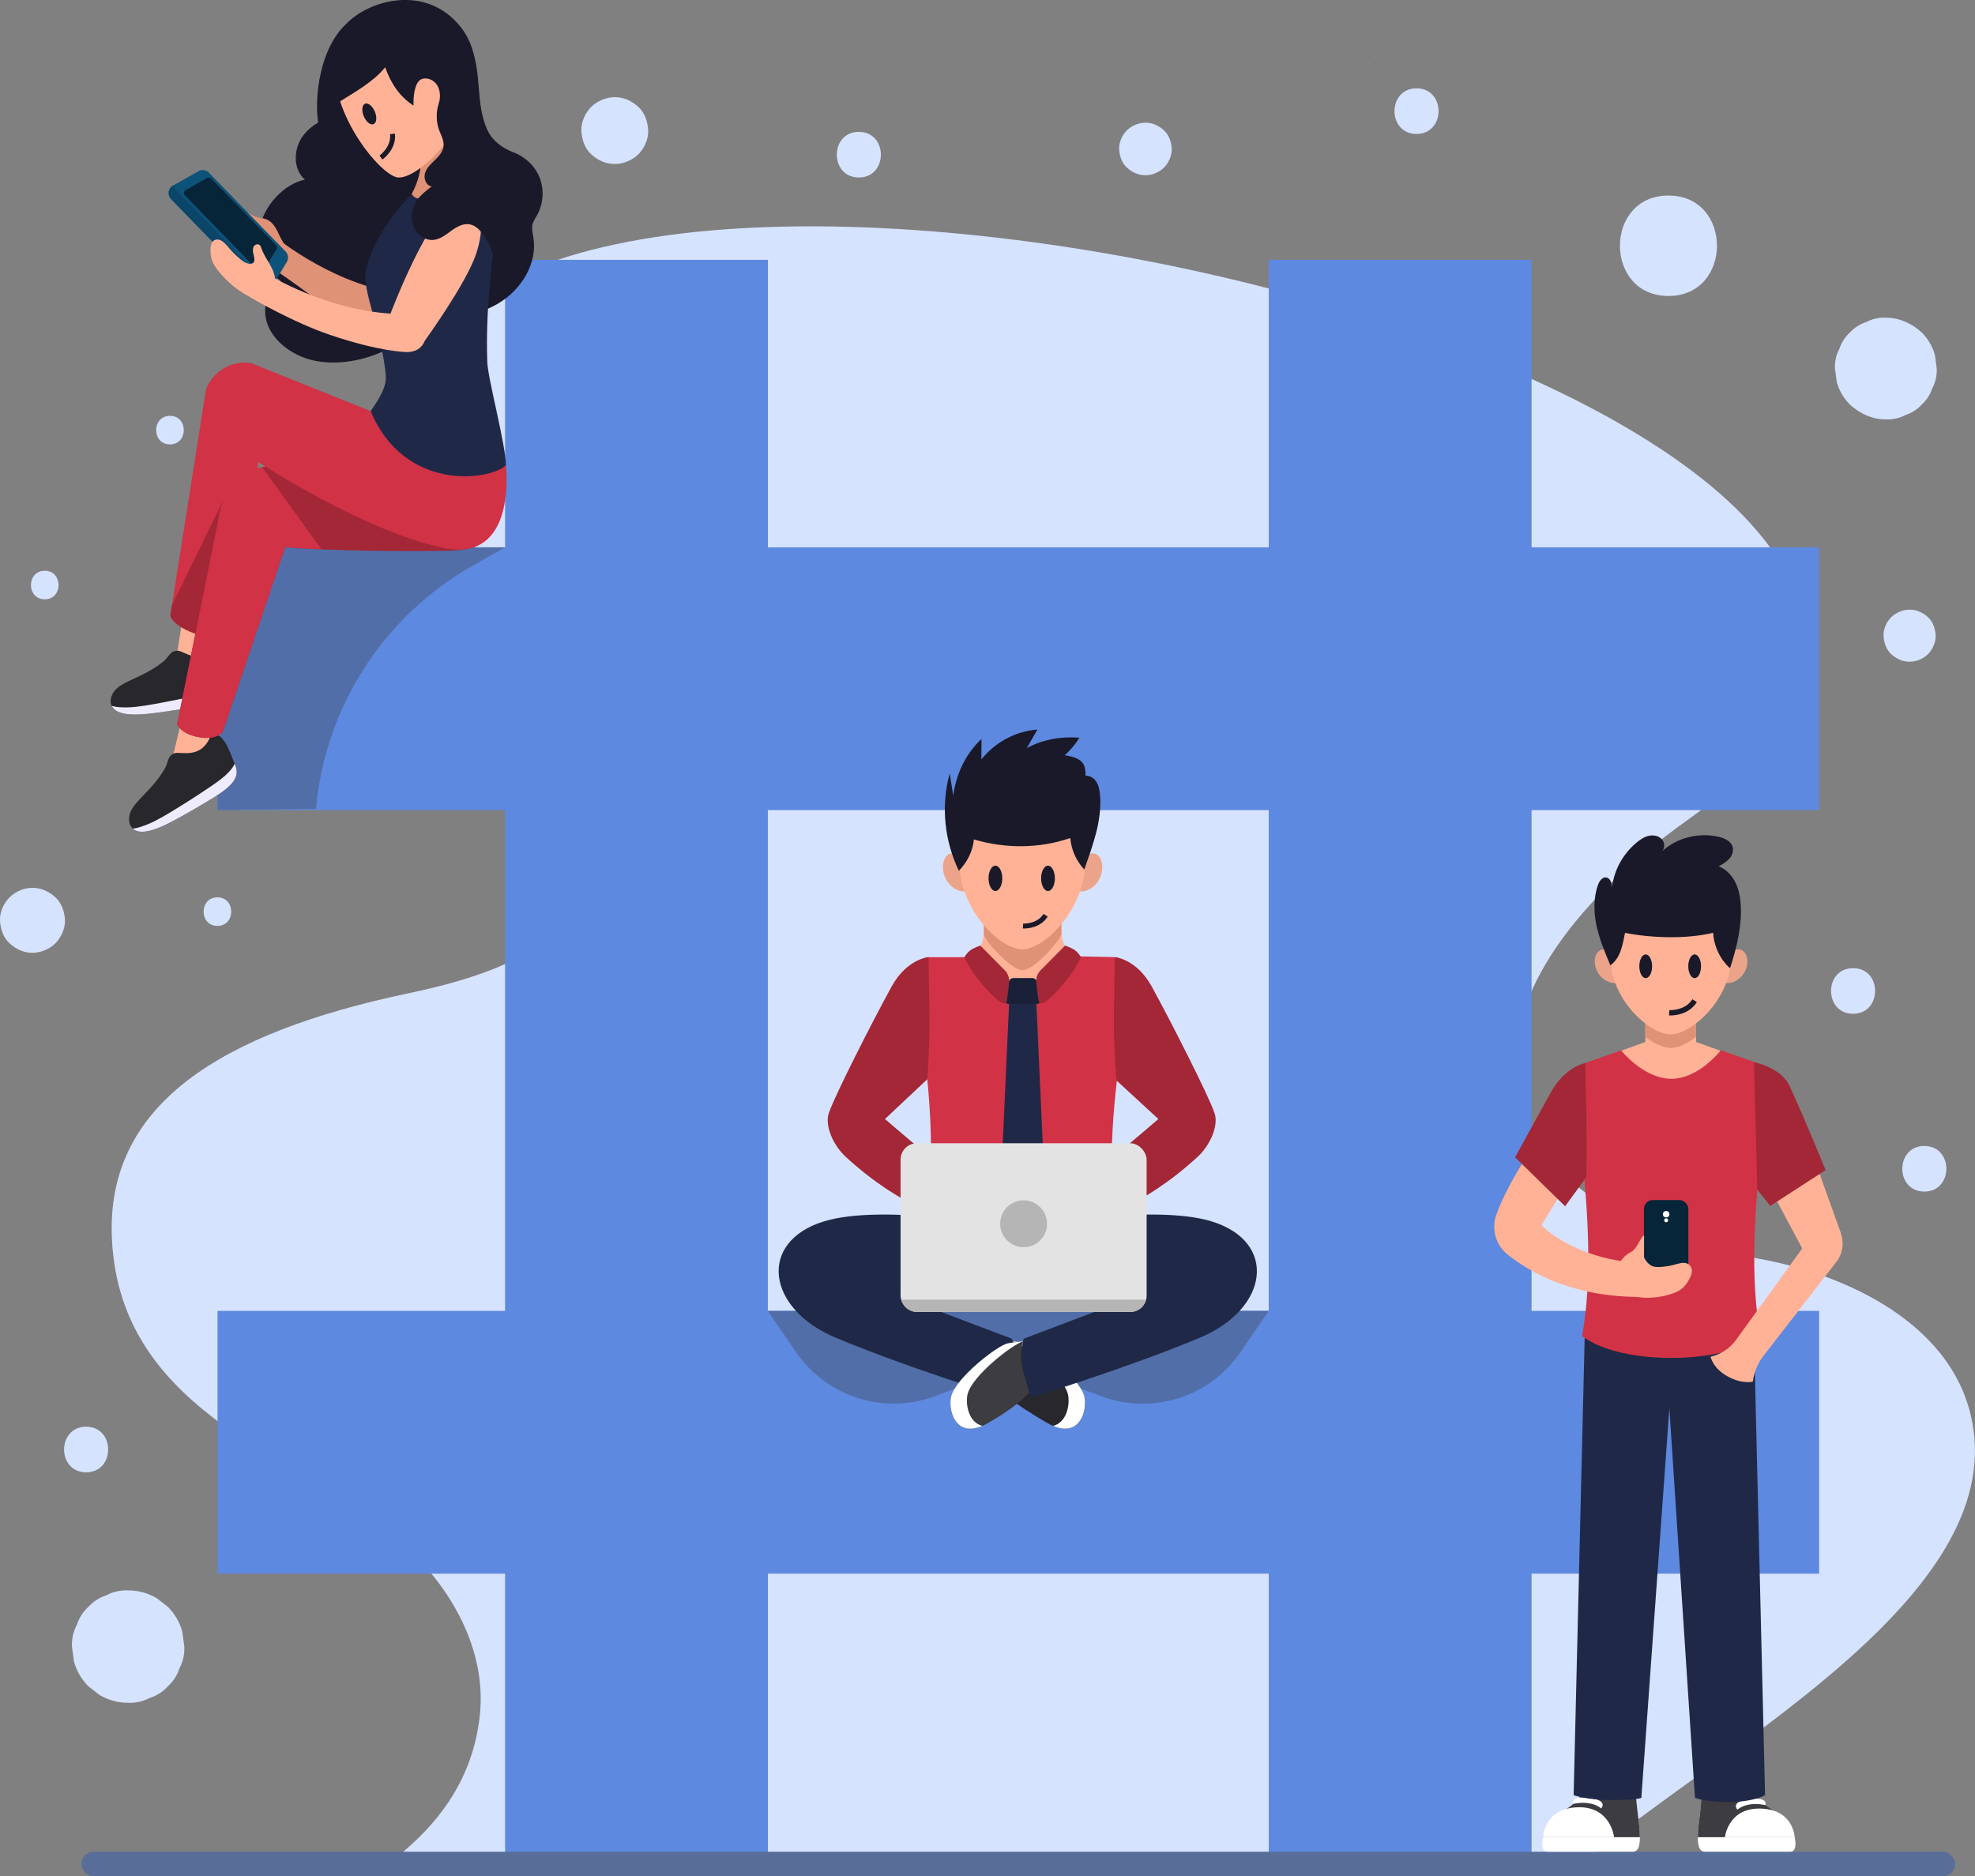 <?xml version="1.0" encoding="UTF-8"?><svg id="Calque_2" xmlns="http://www.w3.org/2000/svg" viewBox="0 0 401.92 381.88"><rect x="0" y="0" width="401.92" height="381.88" fill="#808080" stroke="none"/><defs><style>.cls-1{fill:#5e89e0;}.cls-1,.cls-2,.cls-3,.cls-4,.cls-5,.cls-6,.cls-7,.cls-8,.cls-9,.cls-10,.cls-11,.cls-12,.cls-13,.cls-14,.cls-15,.cls-16,.cls-17,.cls-18,.cls-19,.cls-20,.cls-21{stroke-width:0px;}.cls-2{fill:#efebff;}.cls-3{fill:#192038;}.cls-4{fill:#eba48a;}.cls-5{fill:#a32736;}.cls-6{fill:#1f2947;}.cls-7{fill:#e3e3e3;}.cls-8{fill:#0b4669;}.cls-9{fill:#fff;}.cls-10{fill:#28272b;}.cls-11{fill:#d13246;}.cls-12{fill:#191929;}.cls-13{fill:#b5b5b5;}.cls-14{fill:#d6e3ff;}.cls-15{fill:#516ea8;}.cls-16{fill:#586e99;}.cls-17{fill:#ffb296;}.cls-18{fill:#3d3c41;}.cls-19{fill:#0d5279;}.cls-20{fill:#e09276;}.cls-21{fill:#062538;}</style></defs><g id="OBJECTS"><path class="cls-14" d="m82.11,314.38c9.8,8.74,16.92,21.54,15.55,34.6-1.16,11.1-6.55,21.4-18.98,30.57h243.04c26.38-22.92,84.88-52.92,79.89-88.58-3.01-21.49-26.31-31.65-43.51-34.75-62.14-11.18-65.33-53.33-14.67-89.33C453.72,88.53,152.78,9.55,92.78,64.21c-67.55,61.55,87.3,117.61-9.46,137.91-38.54,8.09-61.87,22.75-60.54,50.09,1.77,36.28,39.51,44.48,59.33,62.17Z"/><path class="cls-14" d="m44.25,188.45c3.74,0,3.75-5.81,0-5.81s-3.75,5.81,0,5.81h0Z"/><path class="cls-14" d="m9.11,121.98c3.74,0,3.75-5.81,0-5.81s-3.75,5.81,0,5.81h0Z"/><path class="cls-14" d="m34.59,90.45c3.74,0,3.75-5.81,0-5.81s-3.75,5.81,0,5.81h0Z"/><path class="cls-14" d="m339.54,60.24c13.15,0,13.17-20.44,0-20.44s-13.17,20.44,0,20.44h0Z"/><path class="cls-14" d="m388.61,134.68c1.36,0,2.78-.59,3.75-1.55.92-.92,1.61-2.43,1.55-3.75-.06-1.37-.51-2.79-1.55-3.75-1.04-.95-2.31-1.55-3.75-1.55-1.36,0-2.78.59-3.75,1.55s-1.61,2.43-1.55,3.75c.06,1.37.51,2.79,1.55,3.75,1.04.95,2.31,1.55,3.75,1.55h0Z"/><path class="cls-14" d="m391.61,242.52c5.97,0,5.98-9.28,0-9.28s-5.98,9.28,0,9.28h0Z"/><path class="cls-14" d="m377.11,206.33c5.97,0,5.98-9.28,0-9.28s-5.98,9.28,0,9.28h0Z"/><path class="cls-14" d="m17.53,299.66c5.97,0,5.98-9.28,0-9.28s-5.98,9.28,0,9.28h0Z"/><path class="cls-14" d="m288.27,27.26c5.97,0,5.98-9.28,0-9.28s-5.98,9.28,0,9.28h0Z"/><path class="cls-14" d="m174.78,36.12c5.97,0,5.98-9.28,0-9.28s-5.98,9.28,0,9.28h0Z"/><path class="cls-14" d="m383.78,85.36c1.43.05,2.76-.24,3.99-.89,1.28-.42,2.4-1.13,3.33-2.14,1.01-.94,1.72-2.05,2.14-3.33.65-1.23.95-2.56.89-3.99-.12-.92-.25-1.84-.37-2.75-.49-1.75-1.38-3.28-2.66-4.57-2.03-1.86-4.52-3.03-7.33-3.03-1.43-.05-2.76.24-3.99.89-1.28.42-2.4,1.13-3.33,2.14-1.01.94-1.72,2.05-2.14,3.33-.65,1.23-.95,2.57-.89,3.99.12.92.25,1.84.37,2.75.49,1.75,1.38,3.28,2.66,4.57,2.03,1.86,4.52,3.03,7.33,3.03h0Z"/><path class="cls-14" d="m233.1,35.67c1.37,0,2.81-.6,3.78-1.57s1.62-2.45,1.57-3.78c-.06-1.38-.52-2.82-1.57-3.78-1.05-.96-2.33-1.57-3.78-1.57-1.37,0-2.81.6-3.78,1.57s-1.62,2.45-1.57,3.78c.06,1.38.52,2.82,1.57,3.78,1.05.96,2.33,1.57,3.78,1.57h0Z"/><path class="cls-14" d="m278.61,12.93c.06,0,.06-.1,0-.1s-.06.1,0,.1h0Z"/><path class="cls-14" d="m125.11,33.38c1.74,0,3.57-.76,4.81-1.99,1.18-1.18,2.07-3.11,1.99-4.81-.08-1.76-.66-3.58-1.99-4.81-1.33-1.22-2.96-1.99-4.81-1.99-1.74,0-3.57.76-4.81,1.99-1.18,1.18-2.07,3.11-1.99,4.81.08,1.76.66,3.58,1.99,4.81,1.33,1.22,2.96,1.99,4.81,1.99h0Z"/><path class="cls-14" d="m26.08,346.57c1.57.06,3.04-.27,4.41-.99,1.42-.46,2.65-1.25,3.68-2.36,1.12-1.04,1.9-2.26,2.36-3.68.72-1.36,1.04-2.83.98-4.41l-.41-3.04c-.54-1.94-1.52-3.62-2.94-5.05-.77-.6-1.54-1.19-2.31-1.79-1.78-1.03-3.71-1.56-5.77-1.56-1.57-.06-3.04.27-4.41.99-1.42.46-2.65,1.25-3.68,2.36-1.12,1.04-1.9,2.26-2.36,3.68-.72,1.36-1.04,2.83-.99,4.41.14,1.01.27,2.03.41,3.04.54,1.94,1.52,3.62,2.94,5.05.77.6,1.54,1.19,2.31,1.79,1.78,1.03,3.71,1.56,5.77,1.56h0Z"/><path class="cls-14" d="m78.11,54.43c.06,0,.06-.1,0-.1s-.06.1,0,.1h0Z"/><path class="cls-14" d="m78.11,64.29c7.6,0,7.61-11.81,0-11.81s-7.61,11.81,0,11.81h0Z"/><path class="cls-14" d="m6.61,193.92c1.69,0,3.48-.74,4.67-1.94,1.15-1.15,2.01-3.03,1.94-4.67-.08-1.71-.64-3.48-1.94-4.67-1.29-1.19-2.88-1.94-4.67-1.94-1.69,0-3.47.74-4.67,1.94S-.07,185.67,0,187.32c.08,1.71.64,3.48,1.94,4.67,1.29,1.19,2.88,1.94,4.67,1.94h0Z"/><path class="cls-1" d="m370.2,164.88v-53.48h-58.52v-58.52h-53.48v58.52h-101.93v-58.52h-53.48v58.52h-58.52v53.48h58.52v101.93h-58.52v53.48h58.52v58.52h53.48v-58.52h101.93v58.52h53.48v-58.52h58.52v-53.48h-58.52v-101.93h58.52Zm-112.01,101.93h-101.93v-101.93h101.93v101.93Z"/><path class="cls-15" d="m44.25,111.4v53.48l20.05-.25h0c1.85-20.72,13.76-39.21,31.85-49.47l6.62-3.76h-58.52Z"/><rect class="cls-16" x="16.56" y="376.88" width="381.33" height="5" rx="2.5" ry="2.5"/><path class="cls-15" d="m208.08,266.85h0s-.86,0-.86,0h-.86s0,0,0,0l-50.11-.04,5.76,8.4c6.27,9.14,17.96,12.83,28.34,8.92l8.32-3.13c5.45-2.05,11.45-2.06,16.91-.02l8.55,3.2c10.37,3.87,22.04.18,28.29-8.95l5.77-8.43-50.11.04Z"/><path class="cls-12" d="m70.55,4.81c-5.88,5.18-7.09,17.26-5.23,22.57,1.74.68,3.92.3,5.58-.56,1.66-.86,2.97-2.31,3.86-3.96,1.36-2.52,1.77-5.53,1.12-8.32-.64-2.79-2.33-5.32-4.65-6.99-.6-.44-.03-3.07-.69-2.73Z"/><path class="cls-12" d="m86.13,64.79c5.32.24,10.87-.36,15.42-3.12,4.55-2.76,7.85-8.06,7-13.32-.14-.86-.38-1.73-.2-2.58.16-.75.62-1.4.99-2.07,1.41-2.56,1.44-5.84.08-8.42-1.03-1.94-2.86-3.5-4.94-4.28-2.35-.88-4.42-2.48-5.41-4.79-.5-1.16-.85-2.4-1.08-3.63-.57-3.03-.54-6.15-1.06-9.2s-1.7-6.14-4.12-8.06c-.81,6.88-6.13,13.22-12.67,15.51-3.14,1.1-6.51,1.35-9.77,2.05-3.26.71-6.58,2.01-8.62,4.64-2.03,2.64-2.23,6.89.31,9.04-4.17.84-8.11,5.11-9.06,9.25-.95,4.14.72,8.77,4.1,11.35-2.86,1.7-3.82,5.69-2.67,8.81s3.97,5.41,7.05,6.67c7.85,3.23,20.17-.65,24.66-7.86Z"/><path class="cls-20" d="m96.87,36.01s-2.48-9.15-2.98-12.27-4.5-2.06-4.5-2.06l-4.12,8.31s1.5,3.94-1.46,9.43c-1.94,2.62,5.52,4.38,7.09,5.69,1.56,1.31-2.28-2.26-2.28-2.26l7.4-3.3.85-3.54Z"/><path class="cls-17" d="m37.37,144.88l-2.07,8.58s1.87.8,4.46.79c2.59-.01,4.52-1.38,4.52-1.38l1.27-11.73-8.18,3.74Z"/><path class="cls-10" d="m47.59,155.04c.3.71.61,1.44.57,2.21-.04,1.04-.7,1.95-1.44,2.68-1,.98-2.2,1.74-3.39,2.48-2.41,1.49-4.86,2.91-7.35,4.27-1.77.96-3.58,1.9-5.54,2.4-1.17.3-2.56.38-3.45-.45-.86-.8-.89-2.18-.47-3.28.95-2.48,4.48-4.49,7.01-8.91.81-1.41.48-2.57,2-3.13,1.24-.45,5.66,1.49,7.53-4.04,2.57-.15,3.76,3.96,4.53,5.77Z"/><path class="cls-2" d="m28.49,168.33c2.21-.66,4.23-1.83,6.21-3.02,2.78-1.67,5.5-3.42,8.18-5.24,1.33-.9,2.65-1.83,3.75-3,.45-.48.85-1.03,1.13-1.62.23.58.43,1.18.4,1.8-.04,1.04-.7,1.95-1.44,2.68-1,.98-2.2,1.74-3.39,2.48-2.41,1.49-4.86,2.91-7.35,4.27-1.77.96-3.58,1.9-5.54,2.4-1.17.3-2.55.37-3.44-.44.5-.04,1.01-.15,1.48-.3Z"/><path class="cls-17" d="m37.04,126.6l-1.36,8.72s1.93.65,4.51.42c2.58-.23,4.39-1.75,4.39-1.75l.31-11.79-7.85,4.4Z"/><path class="cls-10" d="m46.82,138.41c.02.77.04,1.56-.26,2.27-.42.95-1.36,1.57-2.31,1.98-1.29.55-2.67.83-4.05,1.09-2.78.52-5.58.96-8.39,1.33-2,.26-4.03.48-6.03.24-1.2-.15-2.53-.57-3.05-1.66-.51-1.06-.05-2.36.74-3.23,1.78-1.97,5.8-2.58,9.75-5.78,1.26-1.02,1.37-2.23,2.99-2.2,1.32.02,4.75,3.43,8.48-1.05,2.45.78,2.08,5.05,2.15,7.02Z"/><path class="cls-2" d="m24.21,143.93c2.3.18,4.6-.18,6.88-.58,3.19-.56,6.37-1.21,9.52-1.94,1.56-.36,3.13-.75,4.58-1.45.59-.29,1.16-.65,1.64-1.1,0,.62-.02,1.25-.27,1.82-.42.95-1.36,1.57-2.31,1.98-1.29.55-2.67.83-4.05,1.09-2.78.52-5.58.96-8.39,1.33-2,.26-4.03.48-6.03.24-1.2-.15-2.51-.57-3.04-1.65.48.14.99.22,1.49.26Z"/><path class="cls-20" d="m56.79,47.78c-.55-1.29-1.3-2.64-2.6-3.15-.67-.26-1.42-.27-2.1-.5-.69-.24-1.29-.69-1.95-1-.66-.31-1.49-.45-2.1-.05-.46.3-.71.83-.83,1.37-.36,1.59.23,3.27,1.12,4.64,1.4,2.18,3.64,3.88,6.2,4.33.84.15,1.73.16,2.53-.14.93-.34,1.99-1.24,1.51-2.27-.51-1.09-1.27-2.08-1.76-3.23Z"/><path class="cls-20" d="m54.38,46.91c.06.06,10.08,8.93,23.11,12.09,0,0,8.35-22.01,15.75-20.31,6.11,1.41,4.89,7.71,2.34,12.43-3,5.56-11.21,15.11-11.21,15.11-.88,1.43-2.53,2.19-4.18,1.93-.36-.06-8.57-1.84-17.18-8.22-6.48-4.8-12.92-8.99-13.19-9.27l4.57-3.77Z"/><path class="cls-5" d="m86.85,97.52s23.64,14.34,3.95,14.59c-21.82.28-32.77-.74-32.77-.74l-12.69,37.54s-1.05,1.6-4.17,1.23c-4.39-.52-5.12-2.76-5.12-2.76l8.25-40.98c.81-5.64,3.18-9.93,7.03-10.83l19.65-4.62,15.87,6.58Z"/><path class="cls-11" d="m102.94,94.73s2.44,19.87-12.61,16.8c-16.12-3.29-37.73-17.47-37.73-17.47l-6.41,35.73s-.18,1.19-5.72-.57c-5.53-1.77-5.81-3.95-5.81-3.95l7.27-46.05c1.43-3.69,5.22-5.9,9.14-5.33l51.87,20.84Z"/><path class="cls-5" d="m45.36,101.99l-10.38,21.22-.32,2.05s.28,2.18,5.81,3.95c2.15.69,3.49.92,4.33.96.5-4.8,2.2-22.48.56-28.18Z"/><path class="cls-19" d="m55.29,58.41l3.08-5.09c.41-.68.31-1.55-.24-2.12l-15.62-16.06c-.55-.57-1.42-.69-2.12-.3l-5.17,2.93c-1,.57-1.19,1.92-.39,2.74l17.72,18.22c.8.82,2.16.67,2.75-.31Z"/><path class="cls-21" d="m52.98,55.35c.28.04.56-.09.7-.33l2.59-4.29c.16-.27.12-.62-.1-.84l-13.17-13.55c-.11-.11-.24-.18-.39-.2-.16-.02-.31,0-.45.08l-4.36,2.47c-.19.11-.31.29-.35.51-.03.21.04.43.19.58l14.94,15.37c.14.14.29.19.39.2Z"/><path class="cls-8" d="m35.21,37.77l.24-.13c.02.43.19.86.52,1.2l18.88,19.42c.11.11.22.2.34.28-.63.87-1.9.98-2.66.2l-17.72-18.22c-.8-.82-.61-2.18.39-2.74Z"/><path class="cls-6" d="m102.94,94.73c-3.53,3.19-20.73,5.26-27.51-11.05,3.63-5.23,3.22-6.41,2.86-9.15-1.03-7.68-4.54-15.79-3.87-19.21,1.44-7.33,7.12-13.43,9.39-15.89.92,2.3,6.37.64,13.07-3.41,7.46,6.23,1.58,15.73,2.28,37.6.11,3.49,3.82,17.06,3.79,21.11Z"/><path class="cls-17" d="m54.63,55.91c.07.05,11.47,7.06,24.84,7.92,0,0,8.15-21.51,13.19-22.1,6.08-.71,5.91,4.91,4.21,10-2,5.99-10.42,17.62-10.42,17.62-.62,1.56-1.89,2.28-3.56,2.31-.37,0-5.65-.09-15.62-3.46-7.64-2.58-16.18-7.57-16.49-7.8l3.85-4.5Z"/><path class="cls-17" d="m55.14,54.21c-.7-1.27-1.59-2.52-1.99-3.82-.04-.14-.09-.29-.19-.42-.19-.22-.5-.28-.73-.24-.66.13-.85.88-.73,1.6.12.73.48,1.61.09,2.09-.27.33-.85.34-1.38.14s-1.02-.57-1.48-.96c-.75-.64-1.46-1.34-2.09-2.09-.58-.69-1.22-1.48-2.02-1.71-.61-.17-1.15.07-1.43.49-.28.42-.34.97-.35,1.53-.02.79.06,1.62.41,2.45.26.61.66,1.19,1.09,1.75,1.57,2.02,3.6,3.78,5.8,5.02.81.46,1.69.86,2.49.87.84.02,1.49-.4,2.01-.89,1.52-1.44,1.86-3.31.48-5.82Z"/><path class="cls-17" d="m70.84,24.59c3.03,6.26,8.09,11.51,10.25,11.54,3.63.05,9.89-6.28,12.03-10.98,2.65-5.81,2.25-12.72-.65-16.76-4.34-6.07-12.13-6.72-18.47-2.94-5.22,3.11-8.19,8.74-3.17,19.13Z"/><path class="cls-12" d="m78.39,13.72c1.19,3.3,2.91,5.91,5.77,7.78-.11-2.61.46-4.82,1.5-5.33,1.14-.56,2.62.07,3.29,1.15.68,1.08.69,2.46.39,3.7-.23.96-.45,2.3.48,2.63,2.09.74,3.84,2.81,5.06,4.67.16-2.88.02-4.65.7-6.54.69-1.89,3.43-10.65-2.57-17.16-7.44-8.07-18.96-4.1-22.96.71-4.53,5.44-2.66,12.61-1.05,15.43,3.34-2.1,6.98-4.1,9.38-7.06Z"/><path class="cls-11" d="m53.35,95.09l-2.01.47c-3.85.91-6.22,5.19-7.03,10.83l-8.25,40.98s.74,2.23,5.12,2.76c3.12.37,4.17-1.23,4.17-1.23l12.69-37.54s2.47.23,7.38.44l-12.06-16.71Z"/><path class="cls-12" d="m89.65,20.15c-.93,1.97-1.03,4.31-.28,6.35.39,1.05,1,2.08.9,3.2-.1,1.14-.92,2.06-1.74,2.86-.82.79-1.71,1.6-2.04,2.7-.33,1.09.23,2.54,1.36,2.68-1.31,1.04-2.78,2.1-3.47,3.62-.68,1.52-.82,3.34-.11,4.85s2.36,2.6,4.02,2.41c1.34-.16,2.45-1.06,3.55-1.85,1.09-.79,2.38-1.54,3.71-1.31,1.24.21,2.19,1.21,2.9,2.24,1.45,2.11,2.34,4.6,2.55,7.15,2.38-2.69,4.86-5.6,5.38-9.15.51-3.49-1-6.97-2.93-9.92-1.93-2.95-4.32-5.62-5.92-8.76-.85-1.65-1.47-3.44-2.58-4.93s-3.45-2.34-5.3-2.13Z"/><path class="cls-12" d="m76.28,22.72c.48,1.15.36,2.29-.26,2.55-.62.26-1.51-.46-1.99-1.61-.48-1.15-.36-2.29.26-2.55s1.51.46,1.99,1.61Z"/><path class="cls-12" d="m77.81,32.48l-.57-.82s2.43-1.73,2.14-4.36l.99-.11c.36,3.23-2.45,5.21-2.57,5.29Z"/><polygon class="cls-17" points="345.17 212.08 345.17 206.33 340 206.33 334.83 206.33 334.83 212.08 328.95 214.2 340 224.83 351.05 214.2 345.17 212.08"/><path class="cls-9" d="m361.29,368.65c-4.53-2.34-4.87-5.93-4.87-5.93l-4.53.44-4.53-.44s-.76,1.17-1.32,5.7c-.57,4.55-1.11,8.46.92,8.46h17.42c2.04,0,.98-6.13-3.1-8.23Z"/><path class="cls-18" d="m361.29,368.65c-4.53-2.34-4.87-5.93-4.87-5.93l-10.16-.06s.34,1.23-.23,5.76c-.26,2.06-.51,3.98-.52,5.47.11.03.24.04.37.04h19.33c-.44-1.88-1.75-4.16-3.93-5.29Z"/><path class="cls-9" d="m353.55,368.31s-1.24-1.35,1.43-1.94c2.67-.59,4.03-.22,4.25.41.22.62-.01.61-.01.61,0,0-1.82-.46-3.63-.03-1.29.3-2.04.96-2.04.96Z"/><path class="cls-9" d="m351.02,373.95s.63-5.96,7.16-5.85c6.86.12,7.04,5.83,7.04,5.83h-14.2Z"/><path class="cls-9" d="m317.95,368.65c4.53-2.34,4.87-5.93,4.87-5.93l4.53.44,4.53-.44s.76,1.17,1.32,5.7c.57,4.55,1.11,8.46-.92,8.46h-17.42c-2.04,0-.98-6.13,3.1-8.23Z"/><path class="cls-18" d="m317.95,368.65c4.53-2.34,4.87-5.93,4.87-5.93l10.16-.06s-.34,1.23.23,5.76c.26,2.06.51,3.98.52,5.47-.11.03-.24.04-.37.04h-19.33c.44-1.88,1.75-4.16,3.93-5.29Z"/><path class="cls-9" d="m325.86,368.06s1.24-1.35-1.43-1.94c-2.67-.59-4.03-.21-4.25.41-.22.62.01.61.01.61,0,0,1.82-.46,3.63-.03,1.29.3,2.04.96,2.04.96Z"/><path class="cls-9" d="m328.48,373.95s-.64-6.24-7.29-6.12c-6.99.13-7.17,6.1-7.17,6.1h14.47Z"/><path class="cls-6" d="m356.87,268.03h-34.28l-2.35,97.33s2.54,1.01,7.78,1.01,6-.45,6-.45l5.7-79.32,5.21,79.29s1.64.87,6.87.87,7.4-1.4,7.4-1.4l-2.35-97.33Z"/><path class="cls-11" d="m357.64,216.38l-7.44-2.62s-4.43,5.79-10.08,5.81c-5.66-.03-10.23-5.79-10.23-5.79l-7.3,2.59c-4.87,2,3.7,31.72-.63,55.58,4.16,3.08,11.22,4.43,18.15,4.43,6.93,0,13.99-1.35,18.15-4.43-4.33-23.85,4.25-53.58-.63-55.58Z"/><rect class="cls-21" x="334.55" y="244.25" width="9.04" height="17.23" rx="1.8" ry="1.8"/><circle class="cls-9" cx="339.07" cy="247.13" r=".66"/><circle class="cls-9" cx="339.07" cy="248.37" r=".4"/><path class="cls-17" d="m334.83,263.88s-15.71,1.37-28.09-8.6c-2.55-2.05-3.14-5.38-2.3-7.85,2.58-7.55,10.15-17.83,10.15-17.83l7.54,6.04-8.45,13.74s6.04,6.37,18.42,7.55c1.15,1.27,2.72,6.93,2.72,6.93Z"/><path class="cls-5" d="m322.59,216.38s-4.08.67-7.02,6.02c-3.78,6.87-7.25,13.14-7.25,13.14l10.19,9.97,4.33-5.94s.1-5.98,0-12.06c-.08-4.98-.24-11.13-.24-11.13Z"/><path class="cls-17" d="m343.4,257.2c-.77-.36-1.72-.06-2.57.18-.92.25-1.88.42-2.84.48-.58.04-1.19.04-1.72-.15-.06-.02-.13-.05-.19-.09h0s0,0,0,0c-.08-.04-.17-.1-.25-.16-.9-.61-1.26-1.57-1.26-1.57v-4.5c-1.04.95-1.35,2.68-2.61,3.39-2.49,1.4-3.26,3.43-2.83,5.89.15.84.44,1.71,1.13,2.3.65.56,1.58.81,2.49.96,2.46.41,5.07.2,7.45-.6.66-.22,1.3-.49,1.85-.88.75-.54,1.27-1.28,1.69-2.04.3-.54.56-1.12.57-1.72,0-.6-.29-1.22-.88-1.5Z"/><path class="cls-17" d="m374.68,251.11l-6.42-17.87-9.97,4.98,8.47,15.87-13.45,18.59c-1.26,1.74-3.11,2.97-5.2,3.46h0s.45,2.34,3.47,4c3.02,1.66,5.13,1.06,5.13,1.06v-.03c.25-1.9.99-3.69,2.16-5.21l15.1-19.47c1.04-1.6,1.29-3.58.69-5.39Z"/><path class="cls-5" d="m356.94,216.18s5.51,1.07,7.24,4.84c3.28,7.13,7.34,17.13,7.34,17.13l-11.26,7.29-2.64-3.3-.68-25.96Z"/><path class="cls-20" d="m345.17,211.01v-4.68h-10.34v4.68c1.84,1.44,3.72,2.28,5.17,2.28s3.33-.84,5.17-2.28Z"/><path class="cls-4" d="m329.57,196.3c.3,1.98.61,3.57-.71,3.77s-3.31-.9-4.01-2.78c-.74-1.97-.05-3.84,1.27-4.04,1.32-.2,3.15,1.07,3.45,3.05Z"/><path class="cls-4" d="m350.57,196.3c-.3,1.98-.61,3.57.71,3.77,1.32.2,3.31-.9,4.01-2.78.74-1.97.05-3.84-1.27-4.04-1.32-.2-3.15,1.07-3.45,3.05Z"/><path class="cls-17" d="m340,179.16c-9.91,0-12.26,7.11-12.26,15.69s7.96,15.68,12.26,15.68,12.26-7.23,12.26-15.68-2.35-15.69-12.26-15.69Z"/><path class="cls-12" d="m352.08,197.08c-2.02-1.78-3.31-4.54-3.44-7.23-5.46,1.31-12.42,1.09-17.94.02-.52,2.52-.89,5.08-2.98,6.6-1.1-2.6-2.2-5.21-2.8-7.97s-.68-5.7.27-8.37c.28-.79.88-1.68,1.7-1.54.84.14,1.1,1.19,1.18,2.03.37-3.58,2.31-6.97,5.1-9.23.72-.58,1.53-1.11,2.44-1.29.91-.19,1.94.02,2.57.7.63.69.69,1.89,0,2.51,3.05-2.83,7.59-3.95,11.64-2.98,1.18.28,2.45.88,2.78,2.04.24.85-.12,1.78-.71,2.43-.59.66-1.37,1.1-2.14,1.53,1.39.51,2.48,1.61,3.21,2.9.73,1.29,1.08,2.76,1.23,4.23.45,4.52-.72,9.29-2.12,13.61Z"/><path class="cls-12" d="m336.21,196.67c0,1.33-.58,2.41-1.3,2.41s-1.3-1.08-1.3-2.41.58-2.41,1.3-2.41,1.3,1.08,1.3,2.41Z"/><path class="cls-12" d="m346.17,196.67c0,1.33-.58,2.41-1.3,2.41s-1.3-1.08-1.3-2.41.58-2.41,1.3-2.41,1.3,1.08,1.3,2.41Z"/><path class="cls-12" d="m339.91,206.67c-.15,0-.24,0-.26,0l.07-1.07s3.18.17,4.69-2.22l.91.57c-1.59,2.53-4.51,2.73-5.41,2.73Z"/><path class="cls-10" d="m199.86,272.47s7.15.48,9.32.96c2.17.48,10.53,7.03,11.49,10.76.72,2.79-.9,9.16-7.41,5.5-6.36-3.58-12.74-8.61-12.74-8.61l-.65-8.61Z"/><path class="cls-9" d="m220.67,284.18c-.96-3.73-9.32-10.28-11.49-10.76-.7-.15-1.92-.31-3.26-.45,2.29.62,10.45,7.05,11.39,10.73.51,2-.17,5.84-3,6.51,5.62,2.42,7.02-3.4,6.35-6.03Z"/><path class="cls-6" d="m246.57,248.59c-11.77-3.62-36.83.9-39.45,1.39-2.62-.49-27.68-5.01-39.45-1.39-13.47,4.14-11.74,17.75,2.39,23.67,14.83,6.22,34.43,12.19,34.43,12.19,0,0,.89-3.17,1.59-5.98.65-2.61.17-5.89-.26-6.04l-22.61-8.55s14.03,2.08,24.31,2.11c10.28.03,23.51-2.11,23.51-2.11l-22.61,8.55c-.43.15-.58,3.36-.26,6.04.34,2.84,1.59,5.98,1.59,5.98,0,0,19.61-5.98,34.43-12.19,14.13-5.92,15.86-19.53,2.39-23.67Z"/><path class="cls-17" d="m220.72,194.97c-2.6,0-4.71-2.34-4.71-5.22v-26.08h-15.79v26.08c0,2.88-2.11,5.22-4.71,5.22h-.25c-2.46,0-4.46,2.21-4.46,4.94v17.29h34.38v-17.29c0-2.73-2-4.94-4.46-4.94Z"/><path class="cls-20" d="m208.11,197.46c2.45,0,7.89-6.41,7.89-7.38v-19.92h-15.79v20.03c0,.97,5.45,7.27,7.89,7.27Z"/><path class="cls-11" d="m226.67,194.8l-7.47-.16s-3.25,4.32-7.61,6.05c-1.07.43-3.7,3.09-3.7,3.09,0,0-2.63-2.71-3.84-3.21-4.24-1.77-7.44-5.75-7.44-5.75h-7.28c-7.8-.01,3.02,20.51-.65,54.38,6.44,5.57,29.38,6.88,38.66,0-4.57-25.18,7.15-54.39-.65-54.39Z"/><polygon class="cls-6" points="212.42 237.55 208.26 244.83 203.84 237.55 205.4 203.22 210.86 203.22 212.42 237.55"/><path class="cls-5" d="m196.36,241.14c-8.45-6.54-16.26-13.39-16.26-13.39l8.61-8.09s.53-7.08.42-13.5c-.09-5.25-.15-11.36-.15-11.36,0,0-4.41.32-7.52,5.97-3.99,7.25-11.58,22.23-12.79,25.76-.89,2.6.92,6.61,3.47,8.95,11.48,10.54,20.88,12.51,20.88,12.51,0,0,4.56-5.51,3.35-6.85Z"/><path class="cls-5" d="m219.47,241.14c8.45-6.54,16.26-13.39,16.26-13.39l-8.53-7.85s-.61-7.32-.5-13.74c.09-5.25.15-11.36.15-11.36,0,0,4.41.32,7.52,5.97,3.99,7.25,11.58,22.23,12.79,25.76.89,2.6-.92,6.61-3.47,8.95-11.48,10.54-20.88,12.51-20.88,12.51,0,0-4.56-5.51-3.35-6.85Z"/><path class="cls-18" d="m208.19,273.07s-.97-.13-3.14.35c-2.17.48-10.53,7.03-11.49,10.76-.72,2.79.9,9.16,7.41,5.5,6.36-3.58,8.47-6.27,8.47-6.27,0,0-.88-3.11-1.2-4.24-.96-3.47-.06-6.1-.06-6.1Z"/><path class="cls-9" d="m193.57,284.18c.96-3.73,9.32-10.28,11.49-10.76.7-.15,1.92-.31,3.25-.45-2.29.62-10.45,7.05-11.39,10.73-.51,2,.17,5.84,3,6.51-5.62,2.42-7.02-3.4-6.35-6.03Z"/><rect class="cls-7" x="183.27" y="232.69" width="50.07" height="34.34" rx="3.33" ry="3.33"/><circle class="cls-13" cx="208.31" cy="249.07" r="4.77"/><path class="cls-13" d="m183.38,264.53c.37,1.44,1.67,2.5,3.22,2.5h43.41c1.55,0,2.85-1.06,3.22-2.5h-49.85Z"/><path class="cls-4" d="m197.14,177.15c.31,2.23.64,4.03-.74,4.26-1.38.22-3.46-1.02-4.19-3.14-.77-2.22-.05-4.34,1.32-4.56s3.29,1.21,3.6,3.44Z"/><path class="cls-4" d="m219.07,177.15c-.31,2.23-.64,4.03.74,4.26,1.38.22,3.46-1.02,4.19-3.14.77-2.22.05-4.34-1.32-4.56-1.38-.22-3.29,1.21-3.6,3.44Z"/><path class="cls-17" d="m208.04,157.79c-10.34,0-12.79,8.03-12.79,17.72s8.31,17.71,12.79,17.71,12.79-8.16,12.79-17.71-2.45-17.72-12.79-17.72Z"/><path class="cls-12" d="m220.67,176.98c-1.64-1.73-2.67-4.04-2.86-6.42-6.26,2.17-13.29,2.19-19.63.28-.17,2.37-1.39,4.7-3.05,6.4-2.95-6.15-3.68-13.25-1.86-19.82.24,1.51.48,3.01.72,4.52.58-4.39,2.52-8.51,5.75-11.54,0,1.39-.02,2.78-.03,4.17,2.78-3.48,6.96-5.76,11.4-6.08-.72,1.26-1.43,2.52-2.15,3.77,3.32-1.78,6.96-2.4,10.72-2.12-.82,1.33-1.84,2.54-3,3.58.74.09,1.45.26,2.15.52.7.26,1.35.72,1.7,1.38.36.68.37,1.48.37,2.25.93-.03,1.78.52,2.25,1.32.48.8.63,1.74.71,2.66.44,5.15-1.5,10.24-3.2,15.13Z"/><path class="cls-12" d="m203.97,178.77c0,1.43-.63,2.58-1.4,2.58s-1.4-1.16-1.4-2.58.63-2.58,1.4-2.58,1.4,1.16,1.4,2.58Z"/><ellipse class="cls-12" cx="213.27" cy="178.77" rx="1.4" ry="2.58"/><path class="cls-12" d="m208.38,188.98c-.13,0-.21,0-.23,0l.07-1s2.81.15,4.14-1.96l.85.53c-1.42,2.25-4.03,2.43-4.82,2.43Z"/><path class="cls-3" d="m211.02,204.32h-5.73c-.68,0-1.16-.65-.97-1.3l.98-3.24c.13-.43.52-.72.97-.72h3.76c.44,0,.84.29.97.72l.98,3.24c.2.65-.29,1.3-.97,1.3Z"/><path class="cls-5" d="m196.27,194.82s.78,1.82,2.15,3.65c2.43,3.25,6.13,7.14,6.45,5.28.25-1.46.4-2.82.49-3.81.09-1-.31-1.97-1.06-2.63l-4.8-4.85s-1.39.43-2.13,1.03c-.74.6-1.1,1.33-1.1,1.33Z"/><path class="cls-5" d="m219.97,194.82s-.78,1.82-2.15,3.65c-2.43,3.25-6.13,7.14-6.45,5.28-.25-1.46-.4-2.82-.49-3.81-.09-1,.31-1.97,1.06-2.63l4.8-4.85s1.39.43,2.13,1.03c.74.6,1.1,1.33,1.1,1.33Z"/></g></svg>